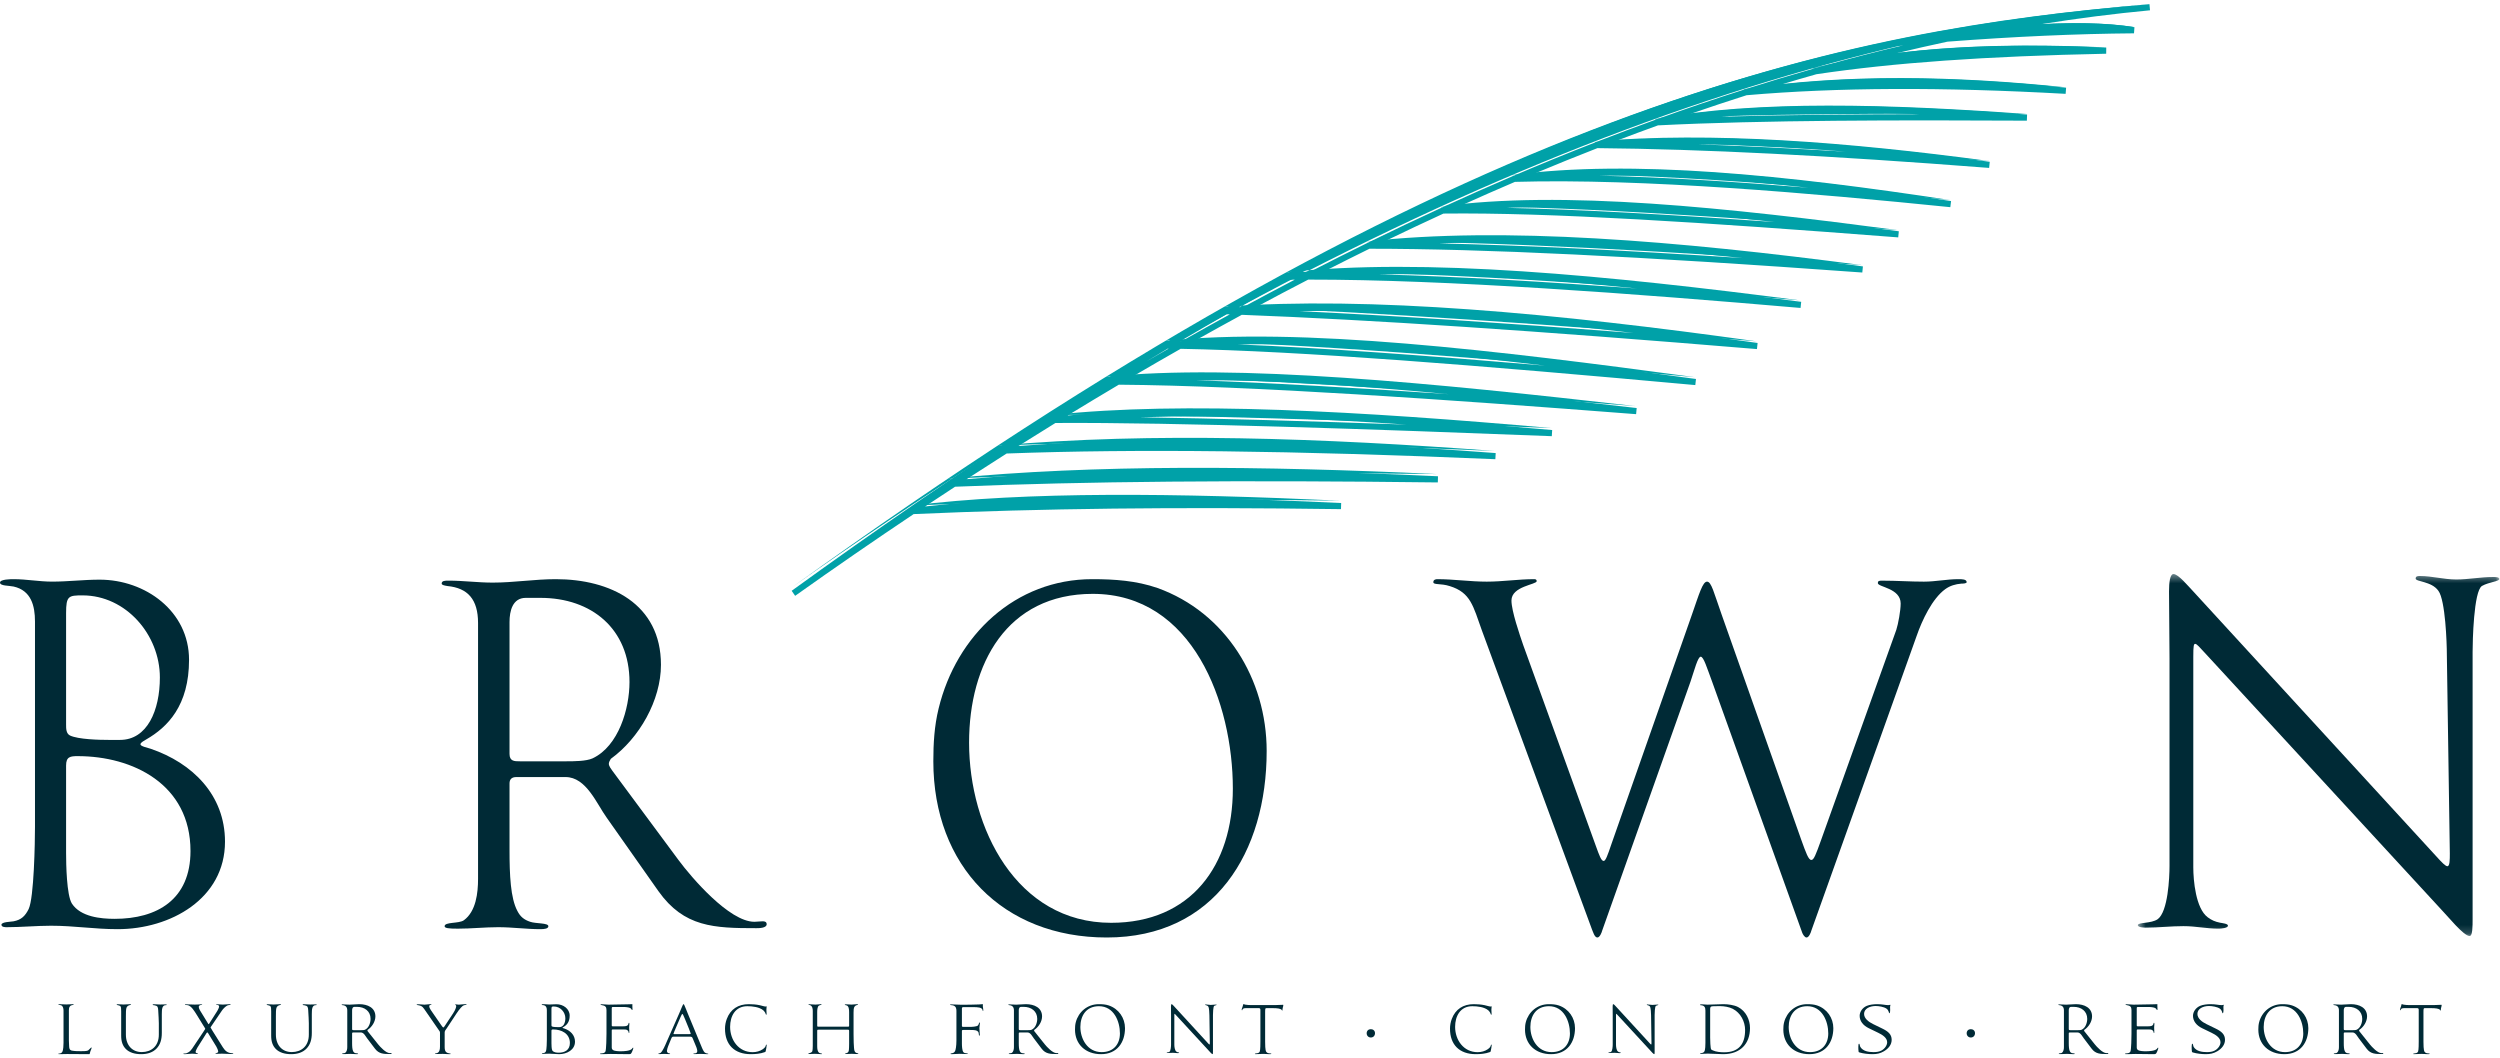 <?xml version="1.0" encoding="UTF-8"?>
<svg width="300px" height="127px" viewBox="0 0 300 127" version="1.1" xmlns="http://www.w3.org/2000/svg" xmlns:xlink="http://www.w3.org/1999/xlink">
    <!-- Generator: Sketch 53.2 (72643) - https://sketchapp.com -->
    <title>Group 76</title>
    <desc>Created with Sketch.</desc>
    <defs>
        <polygon id="path-1" points="0.539 0.384 43.922 0.384 43.922 43.827 0.539 43.827"></polygon>
    </defs>
    <g id="Symbols" stroke="none" stroke-width="1" fill="none" fill-rule="evenodd">
        <g id="Header" transform="translate(-650, -29)">
            <g id="Group-8">
                <g id="Group-76" transform="translate(650, 29)">
                    <path d="M256.109,3.248 C249.096,2.123 238.786,3.173 227.689,4.744 C237.693,3.842 247.199,3.319 256.109,3.248 M252.762,5.686 C240.55,5.158 228.63,5.463 217.553,8.188 C228.189,6.588 240.195,5.942 252.762,5.686 M247.915,10.478 C234.546,9.102 221.55,8.835 209.261,10.665 C221.328,9.608 234.359,9.723 247.915,10.478 M243.236,13.681 C226.651,12.486 210.941,11.997 198.636,14.255 C210.28,13.653 226.16,13.591 243.236,13.681 M238.728,19.325 C221.601,17.026 205.411,15.775 191.398,16.959 C205.55,17.082 221.679,18.015 238.728,19.325 M234.073,24.015 C214.405,21.013 195.89,19.09 181.469,20.997 C195.642,20.57 214.218,22.02 234.073,24.015 M227.803,27.623 C207.264,24.918 187.43,22.765 172.9,24.78 C186.457,24.612 206.608,25.995 227.803,27.623 M223.484,31.82 C201.163,28.879 180.357,27.147 164.027,28.978 C179.965,28.971 200.895,30.191 223.484,31.82 M216.068,36.05 C192.879,33.044 170.85,30.874 154.356,32.682 C170.562,32.465 192.625,34.045 216.068,36.05 M210.827,40.964 C186.599,37.564 164.345,35.52 146.93,36.8 C165.004,37.426 187.124,39.008 210.827,40.964 M203.421,45.265 C179.506,42.034 156.006,39.192 139.854,40.905 C155.321,41.083 178.738,43.032 203.421,45.265 M196.303,48.737 C171.994,45.962 148.25,43.595 132.728,45.209 C148.446,45.248 171.659,46.844 196.303,48.737 M186.156,51.366 C163.359,49.354 142.026,48.103 126.352,49.791 C140.412,49.69 162.676,50.463 186.156,51.366 M179.373,54.116 C158.629,52.568 138.406,51.824 119.732,53.469 C137.722,52.771 158.068,53.212 179.373,54.116 M172.448,56.889 C151.461,55.906 131.43,55.704 113.762,57.43 C131.271,56.69 151.275,56.63 172.448,56.889 M160.811,60.081 C141.317,59.173 123.235,58.935 109.328,60.676 C127.283,59.883 144.22,59.853 160.811,60.081 M95,70.5 C173.119,14.23 218.07,3.889 258,0.5 C211.442,4.866 157.652,26.255 95,70.5" id="Fill-1" fill="#00A1A8"></path>
                    <path d="M219.714,13.465 C215.193,13.465 210.755,13.621 206.546,14.005 C213.873,13.787 222.076,13.714 230.229,13.708 C226.722,13.558 223.194,13.465 219.714,13.465 L219.714,13.465 Z M203.737,17.317 C209.175,17.512 215.043,17.804 221.461,18.2 C215,17.637 209.131,17.344 203.737,17.317 L203.737,17.317 Z M192.012,21.084 C199.963,21.27 208.615,21.835 217.016,22.532 C208.52,21.558 199.953,20.928 192.012,21.084 L192.012,21.084 Z M180.828,24.942 C189.624,25.133 200.356,25.748 212.961,26.642 C201.58,25.359 190.456,24.515 180.828,24.942 L180.828,24.942 Z M172.707,29.208 C182.421,29.423 194.209,29.993 209.121,30.968 C194.336,29.379 182.549,28.811 172.707,29.208 L172.707,29.208 Z M227.727,5.448 C208.198,9.481 185.262,17.079 156.325,32.646 C156.648,32.616 156.975,32.589 157.302,32.562 C159.572,31.395 161.841,30.254 164.095,29.148 L164.093,29.112 C164.125,29.109 164.157,29.106 164.189,29.102 C167.119,27.665 170.045,26.275 172.947,24.943 L172.944,24.896 C172.993,24.89 173.043,24.883 173.092,24.876 C175.91,23.583 178.716,22.34 181.507,21.146 L181.503,21.095 C181.562,21.087 181.62,21.08 181.679,21.072 C184.95,19.674 188.202,18.346 191.435,17.085 L191.433,17.037 C191.486,17.032 191.54,17.028 191.593,17.023 C193.95,16.105 196.295,15.223 198.632,14.378 L198.626,14.324 C198.729,14.305 198.833,14.286 198.938,14.267 C202.397,13.019 205.838,11.849 209.253,10.761 L209.248,10.716 C209.339,10.702 209.43,10.689 209.522,10.675 C212.198,9.825 214.855,9.025 217.502,8.272 L217.494,8.233 C217.83,8.15 218.166,8.069 218.505,7.989 C221.814,7.064 225.095,6.216 228.357,5.444 C228.149,5.462 227.941,5.482 227.732,5.5 L227.727,5.448 Z M165.49,32.925 C175.022,33.177 185.722,33.825 196.456,34.623 C185.566,33.501 174.982,32.777 165.49,32.925 L165.49,32.925 Z M154.617,33.569 C152.669,34.63 150.698,35.724 148.694,36.858 C148.872,36.847 149.05,36.837 149.229,36.826 C151.281,35.714 153.334,34.624 155.373,33.561 C155.119,33.563 154.869,33.566 154.617,33.569 L154.617,33.569 Z M155.902,37.336 C166.994,37.865 180.116,38.722 196.031,39.958 C179.925,38.046 166.809,37.189 155.902,37.336 L155.902,37.336 Z M147.191,37.712 C145.367,38.755 143.518,39.829 141.647,40.933 C141.714,40.928 141.78,40.922 141.847,40.916 C143.763,39.832 145.672,38.768 147.576,37.726 C147.448,37.721 147.32,37.717 147.191,37.712 L147.191,37.712 Z M140.128,41.834 C139.278,42.341 138.429,42.85 137.569,43.369 C138.456,42.854 139.348,42.341 140.232,41.835 C140.198,41.835 140.164,41.835 140.128,41.834 L140.128,41.834 Z M148.551,41.33 C158.565,41.742 170.883,42.639 185.4,43.874 C171.851,42.249 159.179,41.135 148.551,41.33 L148.551,41.33 Z M143.498,45.631 C152.505,45.939 162.938,46.551 173.881,47.303 C162.92,46.272 152.456,45.573 143.498,45.631 L143.498,45.631 Z M136.775,50.073 C146.167,50.207 157.402,50.549 168.791,50.952 C157.731,50.199 146.622,49.751 136.775,50.073 L136.775,50.073 Z M95.417,71.5 L95,70.896 L95.002,70.894 C176.511,11.818 221.844,3.583 257.936,0.5 L258,1.236 C253.669,1.645 249.292,2.203 244.867,2.913 C249.054,2.695 252.941,2.749 256.134,3.265 L256.081,3.999 C249.184,4.054 241.674,4.39 233.688,5.001 C231.676,5.43 229.649,5.89 227.618,6.379 C234.795,5.485 242.911,5.282 252.751,5.709 L252.743,6.447 C238.298,6.744 227.234,7.525 217.968,8.907 C216.567,9.303 215.165,9.713 213.755,10.137 C223.78,9.058 235.014,9.187 247.933,10.525 L247.876,11.261 C233.009,10.43 220.483,10.484 209.59,11.427 C207.352,12.139 205.105,12.886 202.846,13.667 C215.199,12.073 230.064,12.787 243.25,13.743 L243.223,14.481 C228.327,14.402 211.435,14.407 198.956,15.044 C197.347,15.625 195.739,16.223 194.12,16.839 C206.037,16.095 220.33,16.924 238.77,19.415 L238.696,20.15 C219.284,18.649 204.338,17.894 191.689,17.776 C189.225,18.737 186.749,19.739 184.263,20.778 C199.327,19.315 217.826,21.624 234.129,24.128 L234.039,24.861 C217.749,23.214 197.111,21.381 181.792,21.825 C179.703,22.718 177.61,23.638 175.506,24.587 C190.21,23.067 209.39,25.304 227.86,27.753 L227.786,28.487 C204.257,26.669 185.959,25.481 173.214,25.629 C170.92,26.683 168.624,27.767 166.312,28.886 C180.161,27.613 197.976,28.579 223.549,31.969 L223.476,32.703 C196.316,30.733 178.059,29.851 164.336,29.849 C162.624,30.69 160.902,31.551 159.18,32.428 C175.555,31.392 196.14,33.61 216.143,36.218 L216.067,36.954 C196.145,35.239 173.701,33.54 156.987,33.552 C154.975,34.591 152.964,35.652 150.939,36.739 C165.771,36.075 184.994,37.496 210.912,41.156 L210.833,41.89 C184.221,39.681 164.491,38.368 149.015,37.779 C147.206,38.763 145.386,39.769 143.567,40.791 C159.497,39.776 181.016,42.418 203.517,45.477 L203.436,46.21 C176.935,43.799 156.187,42.131 141.677,41.858 C139.779,42.936 137.881,44.032 135.971,45.152 C151.733,44.086 174.402,46.437 196.401,48.964 L196.333,49.7 C173.491,47.935 150.223,46.292 134.256,46.163 C132.218,47.371 130.169,48.604 128.118,49.858 C144.62,48.322 166.702,49.868 186.26,51.605 L186.216,52.342 C165.061,51.524 141.281,50.667 126.651,50.758 C125.177,51.667 123.696,52.59 122.215,53.523 C137.817,52.308 155.625,52.575 179.484,54.368 L179.442,55.105 C155.089,54.065 136.416,53.846 120.793,54.422 C119.195,55.436 117.601,56.46 115.995,57.502 C131.095,56.16 149.154,56.05 172.559,57.153 L172.538,57.892 C148.619,57.598 130.185,57.762 114.606,58.407 C113.41,59.189 112.212,59.978 111.013,60.776 C122.871,59.429 138.387,59.304 160.94,60.36 L160.918,61.098 C140.952,60.821 125.131,61.005 109.639,61.691 C104.929,64.84 100.185,68.111 95.417,71.5 L95.417,71.5 Z" id="Fill-3" fill="#00A1A8"></path>
                    <path d="M9.33,90.736 C8.455,90.736 7.931,90.795 7.931,91.857 L7.931,102.357 C7.931,103.655 7.989,107.43 8.63,108.433 C9.68,110.025 12.071,110.261 13.762,110.261 C18.835,110.261 22.859,107.961 22.859,102.121 C22.859,94.098 15.92,90.736 9.33,90.736 M9.913,71.446 C8.222,71.446 7.931,71.505 7.931,73.57 L7.931,86.96 C7.931,87.433 7.931,88.022 8.397,88.259 C9.389,88.73 11.896,88.789 13.063,88.789 L14.403,88.789 C17.669,88.789 19.185,85.25 19.185,81.298 C19.185,76.165 15.103,71.446 9.913,71.446 M14.112,111.5 C11.313,111.5 8.922,111.087 6.122,111.087 C4.431,111.087 2.507,111.264 0.816,111.264 C0.641,111.264 0.174,111.264 0.174,110.969 C0.174,110.616 1.341,110.616 1.633,110.556 C2.565,110.379 3.032,109.907 3.44,109.082 C4.082,107.725 4.198,101.06 4.198,99.23 L4.198,74.573 C4.198,72.685 3.732,70.857 1.633,70.385 C1.107,70.266 0,70.325 0,69.913 C0,69.5 1.341,69.5 1.633,69.5 C3.149,69.5 4.723,69.795 6.24,69.795 C8.164,69.795 10.03,69.559 11.954,69.559 C17.436,69.559 22.685,73.335 22.685,79.174 C22.685,84.66 20.118,87.256 17.552,88.73 C17.378,88.848 16.853,89.084 16.853,89.321 C16.853,89.557 17.727,89.734 18.078,89.851 C23.093,91.562 27,95.396 27,101.001 C27,107.843 20.469,111.5 14.112,111.5" id="Fill-5" fill="#002A36"></path>
                    <path d="M64.859,71.744 L63.089,71.744 C61.496,71.744 61.143,73.34 61.143,74.64 L61.143,90.471 C61.143,91.356 61.732,91.356 62.382,91.356 L67.986,91.356 C68.813,91.356 70.347,91.356 71.113,91.001 C74.24,89.525 75.539,85.036 75.539,81.846 C75.539,75.466 70.995,71.744 64.859,71.744 M90.762,111.381 C85.687,111.381 82.088,111.263 79.02,106.951 L72.824,98.149 C71.586,96.436 70.347,93.247 67.868,93.247 L61.968,93.247 C61.437,93.247 61.143,93.483 61.143,94.015 L61.143,101.989 C61.143,105.002 61.261,107.778 62.086,109.314 C62.441,110.022 62.913,110.377 63.62,110.614 C64.27,110.85 65.804,110.732 65.804,111.145 C65.804,111.44 65.331,111.5 64.859,111.5 C63.148,111.5 61.496,111.263 59.786,111.263 C58.193,111.263 56.541,111.44 54.948,111.44 C53.826,111.44 53.354,111.381 53.354,111.145 C53.354,110.614 55.066,110.85 55.655,110.437 C57.13,109.373 57.366,107.128 57.366,105.475 L57.366,74.758 C57.366,71.921 56.127,70.563 53.708,70.327 C53.354,70.268 53,70.209 53,70.031 C53,69.677 53.413,69.677 53.826,69.677 C55.655,69.677 57.307,69.913 59.136,69.913 C61.673,69.913 64.152,69.5 66.688,69.5 C73.238,69.5 79.315,72.454 79.315,79.778 C79.315,84.032 76.719,88.58 73.297,91.061 C73.179,91.238 73.061,91.475 73.061,91.652 C73.061,91.947 73.356,92.302 73.474,92.479 L81.439,103.23 C82.973,105.298 87.516,110.614 90.525,110.614 C90.88,110.614 91.174,110.555 91.528,110.555 C91.764,110.555 92,110.614 92,110.909 C92,111.381 91.056,111.381 90.762,111.381" id="Fill-7" fill="#002A36"></path>
                    <path d="M131.13,71.263 C120.812,71.263 116.29,79.663 116.29,89.12 C116.29,99.342 121.971,110.737 133.334,110.737 C142.899,110.737 147.942,103.865 147.942,94.642 C147.942,84.362 143.13,71.263 131.13,71.263 M132.812,112.5 C120.348,112.5 112,103.923 112,91.352 C112,89.238 112.116,87.123 112.637,85.008 C114.783,76.197 121.855,69.5 131.073,69.5 C133.739,69.5 136.348,69.677 138.898,70.558 C147.073,73.495 152,81.484 152,90.119 C152,102.22 145.797,112.5 132.812,112.5" id="Fill-9" fill="#002A36"></path>
                    <path d="M235.359,70.036 C234.66,70.096 234.02,70.275 233.437,70.693 C231.865,71.826 230.642,74.451 230.001,76.298 L217.365,111.665 C217.307,111.903 217.074,112.5 216.782,112.5 C216.549,112.5 216.316,112.082 216.258,111.903 L205.427,81.726 C204.844,80.175 204.437,78.804 204.087,78.804 C203.737,78.804 203.33,80.414 202.864,81.786 L192.265,111.665 C192.207,111.903 191.974,112.5 191.683,112.5 C191.333,112.5 191.158,111.784 191.042,111.546 L177.823,75.643 C176.775,72.72 176.483,71.11 173.98,70.335 C172.873,69.977 172,70.215 172,69.858 C172,69.56 172.29,69.5 172.466,69.5 C174.445,69.5 176.425,69.798 178.406,69.798 C180.327,69.798 182.191,69.5 184.113,69.5 C184.287,69.5 184.404,69.56 184.404,69.738 C184.404,70.156 181.375,70.335 181.375,72.064 C181.375,73.317 182.366,76.179 182.773,77.372 L191.508,101.527 C191.916,102.659 192.149,103.315 192.44,103.315 C192.673,103.315 192.906,102.659 193.372,101.287 L203.038,73.735 C203.912,71.229 204.32,69.798 204.844,69.798 C205.369,69.798 205.66,71.11 206.592,73.735 L216.142,100.751 C216.724,102.36 217.016,103.196 217.365,103.196 C217.656,103.196 217.889,102.6 218.529,100.811 L227.556,75.583 C227.789,74.868 228.08,73.257 228.08,72.422 C228.08,70.573 225.343,70.454 225.343,69.977 C225.343,69.679 225.517,69.679 225.925,69.679 C227.556,69.679 229.244,69.798 230.875,69.798 C232.273,69.798 233.611,69.5 235.01,69.5 C235.417,69.5 236,69.5 236,69.858 C236,70.036 235.475,70.036 235.359,70.036" id="Fill-11" fill="#002A36"></path>
                    <g id="Group-15" transform="translate(256, 68.5)">
                        <mask id="mask-2" fill="white">
                            <use xlink:href="#path-1"></use>
                        </mask>
                        <g id="Clip-14"></g>
                        <path d="M41.842,1.811 C40.831,2.405 40.713,8.586 40.713,9.715 L40.713,41.807 C40.713,42.638 40.713,43.827 40.356,43.827 C39.643,43.827 37.682,41.39 37.147,40.856 L8.681,9.953 C7.968,9.18 7.611,8.764 7.432,8.764 C7.254,8.764 7.195,8.942 7.195,10.309 L7.195,35.567 C7.195,37.171 7.492,40.499 8.918,41.568 C9.394,41.926 9.809,42.104 10.404,42.223 C10.701,42.282 11.355,42.341 11.355,42.579 C11.355,42.877 10.523,42.936 10.226,42.936 C8.681,42.936 7.551,42.638 6.006,42.638 C4.52,42.638 2.975,42.817 1.49,42.817 C1.431,42.817 0.539,42.817 0.539,42.52 C0.539,42.163 2.143,42.341 2.916,41.807 C4.164,40.915 4.342,36.815 4.342,35.389 L4.342,10.547 C4.342,10.427 4.283,3.058 4.283,2.465 C4.283,1.395 4.402,0.384 4.818,0.384 C5.412,0.384 6.659,1.93 7.076,2.345 L36.79,34.734 C36.909,34.853 37.444,35.448 37.682,35.448 C37.979,35.448 37.979,34.675 37.979,33.902 L37.622,10.072 C37.622,8.645 37.444,3.534 36.612,2.405 C35.78,1.216 33.879,1.336 33.879,0.919 C33.879,0.622 34.176,0.622 34.413,0.622 C35.84,0.622 37.266,1.038 38.752,1.038 C40.237,1.038 41.664,0.741 43.149,0.741 C43.446,0.741 43.922,0.741 43.922,0.978 C43.922,1.276 42.674,1.336 41.842,1.811" id="Fill-13" fill="#002A36" mask="url(#mask-2)"></path>
                    </g>
                    <path d="M10.769,126.44 C10.759,126.491 10.759,126.5 10.688,126.5 C9.804,126.5 8.93,126.483 8.045,126.483 C7.743,126.483 7.442,126.5 7.14,126.5 C7.08,126.5 7,126.5 7,126.465 C7,126.415 7.12,126.431 7.151,126.423 C7.301,126.397 7.401,126.347 7.472,126.228 C7.603,126.007 7.623,125.403 7.623,125.14 L7.623,121.29 C7.623,121.111 7.592,120.866 7.462,120.721 C7.381,120.628 7.241,120.611 7.111,120.585 C7.08,120.577 7,120.568 7,120.534 C7,120.5 7.05,120.5 7.12,120.5 C7.401,120.5 7.673,120.534 7.955,120.534 C8.236,120.534 8.508,120.5 8.789,120.5 C8.829,120.5 8.849,120.509 8.849,120.543 C8.849,120.568 8.748,120.594 8.709,120.602 C8.578,120.628 8.488,120.653 8.397,120.755 C8.286,120.883 8.266,121.053 8.266,121.205 L8.266,124.877 C8.266,125.106 8.276,125.327 8.296,125.556 C8.307,125.769 8.327,126.015 8.628,126.074 C8.99,126.143 9.372,126.143 9.744,126.143 C9.965,126.143 10.437,126.143 10.578,126.049 C10.698,125.964 10.909,125.701 10.96,125.701 C10.98,125.701 11,125.709 11,125.735 C11,125.82 10.829,126.117 10.769,126.44" id="Fill-16" fill="#002A36"></path>
                    <path d="M19.9,120.617 C19.451,120.617 19.418,121.099 19.418,121.698 L19.418,123.945 C19.418,124.802 19.21,125.377 18.793,125.817 C18.369,126.268 17.737,126.5 16.937,126.5 C16.164,126.5 15.522,126.3 15.107,125.885 C14.732,125.51 14.541,125.01 14.541,124.287 L14.541,121.357 C14.541,121.024 14.524,120.833 14.457,120.757 C14.333,120.617 14,120.625 14,120.567 C14,120.508 14.058,120.508 14.108,120.508 C14.349,120.508 14.599,120.542 14.84,120.542 C15.115,120.542 15.398,120.5 15.665,120.5 C15.697,120.5 15.731,120.508 15.731,120.533 C15.731,120.583 15.506,120.625 15.456,120.65 C15.132,120.807 15.107,120.975 15.107,122.006 L15.107,124.153 C15.107,125.468 15.905,126.25 17.012,126.25 C18.145,126.25 19.06,125.551 19.06,124.153 L19.06,122.788 C19.06,122.614 19.018,121.665 18.985,121.232 C18.96,120.858 18.935,120.708 18.569,120.641 C18.427,120.617 18.319,120.617 18.319,120.574 C18.319,120.516 18.411,120.508 18.46,120.508 C18.718,120.508 18.968,120.542 19.226,120.542 C19.451,120.542 19.684,120.525 19.908,120.525 C19.958,120.525 20,120.533 20,120.574 C20,120.617 19.933,120.617 19.9,120.617" id="Fill-18" fill="#002A36"></path>
                    <path d="M27.736,126.483 C27.375,126.483 27.005,126.441 26.644,126.441 C26.41,126.441 26.166,126.459 25.931,126.459 C25.912,126.459 25.844,126.459 25.844,126.424 C25.844,126.382 26.185,126.357 26.185,126.205 C26.185,126.037 26.049,125.743 25.961,125.591 L24.966,123.967 C24.946,123.942 24.917,123.892 24.878,123.892 C24.829,123.892 24.8,123.951 24.78,123.976 L23.678,125.726 C23.62,125.819 23.473,126.121 23.473,126.223 C23.473,126.332 23.532,126.365 23.659,126.4 C23.688,126.408 23.766,126.416 23.766,126.441 C23.766,126.475 23.717,126.475 23.668,126.475 C23.463,126.475 23.258,126.441 23.053,126.441 C22.752,126.441 22.498,126.5 22.195,126.5 C22.166,126.5 22,126.5 22,126.459 C22,126.424 22.107,126.416 22.215,126.416 C22.371,126.416 22.449,126.357 22.585,126.29 C22.771,126.198 22.956,125.987 23.063,125.826 C23.18,125.65 23.96,124.506 24.37,123.874 C24.517,123.648 24.634,123.479 24.634,123.462 C24.634,123.428 24.507,123.235 24.351,122.983 L23.62,121.796 C23.288,121.266 22.985,120.769 22.585,120.635 C22.487,120.601 22.371,120.601 22.244,120.601 C22.225,120.601 22.195,120.601 22.195,120.576 C22.195,120.525 22.273,120.517 22.312,120.517 C22.673,120.517 23.024,120.551 23.385,120.551 C23.561,120.551 23.727,120.551 23.903,120.534 C24,120.525 24.097,120.508 24.195,120.508 C24.225,120.508 24.263,120.517 24.263,120.551 C24.263,120.559 24.253,120.567 24.244,120.567 C24.165,120.593 24.097,120.584 24.02,120.618 C23.932,120.651 23.854,120.71 23.854,120.803 C23.854,120.946 23.912,121.106 23.991,121.233 L24.966,122.823 C24.976,122.84 25.005,122.907 25.034,122.907 C25.063,122.907 25.093,122.848 25.102,122.84 L26.078,121.308 C26.136,121.215 26.293,120.904 26.293,120.795 C26.293,120.694 26.234,120.626 26.127,120.593 C26.088,120.584 25.922,120.576 25.922,120.542 C25.922,120.508 26.009,120.508 26.029,120.508 C26.263,120.508 26.507,120.551 26.742,120.551 C27.014,120.551 27.297,120.5 27.57,120.5 C27.6,120.5 27.678,120.5 27.678,120.542 C27.678,120.609 27.385,120.593 27.259,120.668 C27.025,120.803 26.771,121.063 26.634,121.266 L25.278,123.26 C25.268,123.269 25.268,123.286 25.268,123.302 C25.268,123.319 25.365,123.487 25.521,123.731 L26.742,125.676 C27.014,126.105 27.326,126.391 27.932,126.391 C27.971,126.391 28,126.4 28,126.424 C28,126.483 27.785,126.483 27.736,126.483" id="Fill-20" fill="#002A36"></path>
                    <path d="M37.9,120.617 C37.451,120.617 37.418,121.099 37.418,121.698 L37.418,123.945 C37.418,124.802 37.21,125.377 36.793,125.817 C36.369,126.268 35.737,126.5 34.937,126.5 C34.164,126.5 33.522,126.3 33.107,125.885 C32.732,125.51 32.541,125.01 32.541,124.287 L32.541,121.357 C32.541,121.024 32.524,120.833 32.457,120.757 C32.333,120.617 32,120.625 32,120.567 C32,120.508 32.058,120.508 32.108,120.508 C32.349,120.508 32.599,120.542 32.84,120.542 C33.115,120.542 33.398,120.5 33.665,120.5 C33.697,120.5 33.731,120.508 33.731,120.533 C33.731,120.583 33.506,120.625 33.456,120.65 C33.132,120.807 33.107,120.975 33.107,122.006 L33.107,124.153 C33.107,125.468 33.905,126.25 35.012,126.25 C36.145,126.25 37.06,125.551 37.06,124.153 L37.06,122.788 C37.06,122.614 37.018,121.665 36.985,121.232 C36.96,120.858 36.935,120.708 36.569,120.641 C36.427,120.617 36.319,120.617 36.319,120.574 C36.319,120.516 36.411,120.508 36.46,120.508 C36.718,120.508 36.968,120.542 37.226,120.542 C37.451,120.542 37.684,120.525 37.908,120.525 C37.958,120.525 38,120.533 38,120.574 C38,120.617 37.933,120.617 37.9,120.617" id="Fill-22" fill="#002A36"></path>
                    <path d="M42.825,120.821 L42.552,120.821 C42.307,120.821 42.253,121.048 42.253,121.235 L42.253,123.496 C42.253,123.622 42.343,123.622 42.443,123.622 L43.306,123.622 C43.432,123.622 43.669,123.622 43.787,123.572 C44.268,123.36 44.468,122.719 44.468,122.264 C44.468,121.353 43.768,120.821 42.825,120.821 M46.809,126.484 C46.028,126.484 45.475,126.466 45.003,125.85 L44.05,124.593 C43.859,124.348 43.669,123.892 43.288,123.892 L42.38,123.892 C42.298,123.892 42.253,123.926 42.253,124.002 L42.253,125.142 C42.253,125.572 42.271,125.968 42.398,126.188 C42.452,126.289 42.525,126.34 42.634,126.374 C42.734,126.407 42.97,126.39 42.97,126.449 C42.97,126.492 42.897,126.5 42.825,126.5 C42.561,126.5 42.307,126.466 42.044,126.466 C41.799,126.466 41.545,126.492 41.3,126.492 C41.127,126.492 41.054,126.484 41.054,126.449 C41.054,126.374 41.318,126.407 41.409,126.348 C41.636,126.197 41.672,125.876 41.672,125.639 L41.672,121.251 C41.672,120.846 41.481,120.652 41.109,120.618 C41.054,120.61 41,120.601 41,120.576 C41,120.525 41.064,120.525 41.127,120.525 C41.409,120.525 41.663,120.559 41.944,120.559 C42.334,120.559 42.716,120.5 43.106,120.5 C44.114,120.5 45.048,120.922 45.048,121.969 C45.048,122.576 44.649,123.226 44.123,123.581 C44.104,123.606 44.086,123.64 44.086,123.665 C44.086,123.707 44.132,123.758 44.15,123.783 L45.375,125.319 C45.611,125.614 46.31,126.374 46.773,126.374 C46.827,126.374 46.873,126.366 46.927,126.366 C46.964,126.366 47,126.374 47,126.416 C47,126.484 46.855,126.484 46.809,126.484" id="Fill-24" fill="#002A36"></path>
                    <path d="M55.921,120.593 C55.816,120.593 55.737,120.61 55.64,120.644 C55.474,120.703 55.149,121.057 54.772,121.631 L53.605,123.403 C53.491,123.555 53.36,123.707 53.36,123.892 L53.36,125.639 C53.36,125.943 53.412,126.145 53.544,126.255 C53.79,126.449 54.079,126.39 54.079,126.458 C54.079,126.5 54.009,126.5 53.904,126.5 C53.64,126.5 53.386,126.466 53.123,126.466 C52.886,126.466 52.623,126.483 52.386,126.483 C52.272,126.483 52.202,126.483 52.202,126.449 C52.202,126.399 52.342,126.399 52.412,126.382 C52.736,126.289 52.798,125.96 52.798,125.605 L52.798,123.926 C52.798,123.783 52.728,123.707 52.64,123.589 L50.895,121.066 C50.772,120.897 50.684,120.787 50.491,120.703 C50.377,120.652 50.237,120.636 50.114,120.61 C50.097,120.61 50,120.602 50,120.568 C50,120.518 50.087,120.508 50.219,120.508 C50.456,120.508 50.693,120.559 50.938,120.559 C51.167,120.559 51.386,120.5 51.606,120.5 C51.71,120.5 51.789,120.5 51.789,120.534 C51.789,120.584 51.508,120.577 51.508,120.728 C51.508,120.871 51.57,121.015 51.693,121.2 L52.921,122.981 C53.071,123.192 53.14,123.293 53.202,123.293 C53.254,123.293 53.307,123.217 53.395,123.082 L54.377,121.598 C54.649,121.184 54.746,120.855 54.746,120.736 C54.746,120.602 54.614,120.593 54.614,120.559 C54.614,120.525 54.667,120.525 54.684,120.525 C54.807,120.525 54.939,120.559 55.062,120.559 C55.29,120.559 55.518,120.5 55.754,120.5 C55.789,120.5 56,120.5 56,120.568 C56,120.584 55.982,120.593 55.921,120.593" id="Fill-26" fill="#002A36"></path>
                    <path d="M66.382,123.533 C66.253,123.533 66.175,123.542 66.175,123.694 L66.175,125.193 C66.175,125.379 66.184,125.919 66.279,126.062 C66.434,126.289 66.788,126.323 67.039,126.323 C67.791,126.323 68.386,125.994 68.386,125.159 C68.386,124.014 67.358,123.533 66.382,123.533 M66.469,120.778 C66.218,120.778 66.175,120.786 66.175,121.081 L66.175,122.994 C66.175,123.061 66.175,123.146 66.244,123.179 C66.391,123.247 66.763,123.255 66.936,123.255 L67.134,123.255 C67.618,123.255 67.842,122.75 67.842,122.185 C67.842,121.452 67.237,120.778 66.469,120.778 M67.09,126.5 C66.676,126.5 66.322,126.441 65.907,126.441 C65.657,126.441 65.372,126.466 65.121,126.466 C65.095,126.466 65.026,126.466 65.026,126.423 C65.026,126.374 65.199,126.374 65.242,126.364 C65.38,126.34 65.449,126.272 65.51,126.154 C65.604,125.96 65.622,125.008 65.622,124.747 L65.622,121.224 C65.622,120.955 65.553,120.693 65.242,120.626 C65.164,120.609 65,120.618 65,120.559 C65,120.5 65.199,120.5 65.242,120.5 C65.467,120.5 65.699,120.541 65.924,120.541 C66.209,120.541 66.486,120.508 66.771,120.508 C67.583,120.508 68.361,121.047 68.361,121.881 C68.361,122.666 67.981,123.036 67.6,123.247 C67.574,123.264 67.497,123.297 67.497,123.331 C67.497,123.365 67.626,123.39 67.678,123.407 C68.422,123.651 69,124.199 69,125 C69,125.978 68.033,126.5 67.09,126.5" id="Fill-28" fill="#002A36"></path>
                    <path d="M75.862,121.193 C75.823,121.193 75.803,121.159 75.783,121.133 C75.685,120.973 75.625,120.947 75.38,120.888 C75.192,120.847 75.005,120.838 74.818,120.838 L73.626,120.838 C73.458,120.838 73.409,120.838 73.409,120.999 L73.409,122.993 C73.409,123.119 73.409,123.162 73.577,123.162 L74.7,123.162 C74.847,123.162 75.163,123.153 75.271,123.069 C75.33,123.027 75.38,122.968 75.399,122.908 C75.409,122.875 75.429,122.731 75.478,122.731 C75.527,122.731 75.527,122.866 75.527,122.892 C75.527,123.018 75.498,123.145 75.498,123.271 C75.498,123.474 75.518,123.669 75.518,123.872 C75.518,123.889 75.518,123.956 75.478,123.956 C75.429,123.956 75.429,123.829 75.418,123.796 C75.399,123.745 75.36,123.694 75.32,123.652 C75.211,123.533 74.985,123.533 74.828,123.533 L73.557,123.533 C73.419,123.533 73.409,123.576 73.409,123.686 L73.409,125.664 C73.409,125.799 73.429,125.9 73.547,125.993 C73.743,126.145 74.256,126.153 74.512,126.153 C74.867,126.153 75.616,126.119 75.842,125.849 C75.882,125.807 75.911,125.723 75.961,125.723 C75.98,125.723 76,125.74 76,125.757 C76,125.857 75.803,126.365 75.714,126.441 C75.656,126.492 75.547,126.5 75.468,126.5 C74.798,126.5 73.941,126.475 73.271,126.475 C72.906,126.475 72.551,126.5 72.187,126.5 C72.108,126.5 72,126.5 72,126.458 C72,126.424 72.079,126.415 72.167,126.407 C72.345,126.39 72.561,126.374 72.65,126.187 C72.758,125.934 72.778,124.43 72.778,124.066 L72.778,121.201 C72.778,120.829 72.641,120.678 72.197,120.61 C72.138,120.601 72.059,120.585 72.059,120.559 C72.059,120.525 72.089,120.508 72.187,120.508 C72.473,120.508 72.748,120.559 73.034,120.559 C73.803,120.559 74.581,120.517 75.349,120.517 C75.518,120.517 75.685,120.5 75.852,120.5 C75.882,120.5 75.892,120.517 75.892,120.559 C75.892,120.61 75.882,120.66 75.882,120.703 C75.882,120.847 75.901,120.999 75.901,121.143 C75.901,121.167 75.901,121.193 75.862,121.193" id="Fill-30" fill="#002A36"></path>
                    <path d="M82.421,122.83 L82.143,122.157 C81.991,121.783 81.928,121.677 81.884,121.677 C81.839,121.677 81.785,121.767 81.687,121.994 L81.338,122.798 C81.293,122.911 80.818,123.983 80.818,124.048 C80.818,124.097 80.863,124.097 80.935,124.097 L82.663,124.097 C82.762,124.097 82.887,124.097 82.887,124.024 C82.887,123.959 82.466,122.936 82.421,122.83 M84.937,126.5 C84.651,126.5 84.365,126.468 84.078,126.468 C83.836,126.468 83.603,126.492 83.361,126.492 C83.343,126.492 83.2,126.492 83.2,126.468 C83.2,126.394 83.424,126.411 83.478,126.394 C83.621,126.354 83.675,126.24 83.675,126.111 C83.675,125.988 83.612,125.794 83.567,125.671 L83.146,124.657 C83.057,124.438 83.039,124.397 82.726,124.397 L80.944,124.397 C80.675,124.397 80.648,124.397 80.549,124.632 L80.173,125.558 C80.129,125.664 80.03,125.98 80.03,126.086 C80.03,126.208 80.074,126.314 80.2,126.378 C80.236,126.394 80.415,126.411 80.415,126.451 C80.415,126.492 80.352,126.492 80.325,126.492 C80.147,126.492 79.878,126.468 79.699,126.468 C79.484,126.468 79.34,126.492 79.125,126.492 C79.099,126.492 79,126.492 79,126.443 C79,126.403 79.188,126.411 79.278,126.338 C79.538,126.111 79.815,125.453 80.003,125.015 L81.517,121.58 C81.768,121.011 81.946,120.5 82.018,120.5 C82.081,120.5 82.116,120.614 82.134,120.646 C82.287,120.971 82.394,121.295 82.538,121.629 L84.239,125.737 C84.302,125.883 84.373,126.037 84.462,126.175 C84.534,126.289 84.615,126.354 84.749,126.394 C84.785,126.403 85,126.435 85,126.459 C85,126.492 84.964,126.5 84.937,126.5" id="Fill-32" fill="#002A36"></path>
                    <path d="M91.892,126.099 C91.876,126.205 91.876,126.214 91.776,126.255 C91.245,126.451 90.648,126.5 90.085,126.5 C88.144,126.5 87,125.377 87,123.443 C87,123.049 87.075,122.639 87.216,122.27 C87.655,121.098 88.592,120.5 89.853,120.5 C90.292,120.5 90.723,120.532 91.154,120.622 C91.32,120.655 91.743,120.786 91.876,120.786 C91.925,120.786 91.934,120.745 91.967,120.745 C91.992,120.745 91.992,120.827 91.992,120.836 C91.992,120.95 91.967,121.057 91.967,121.172 C91.967,121.328 91.992,121.492 91.992,121.647 C91.992,121.655 91.992,121.77 91.959,121.77 C91.892,121.77 91.892,121.672 91.826,121.532 C91.784,121.443 91.676,121.32 91.61,121.253 C91.13,120.836 90.292,120.745 89.678,120.745 C88.235,120.745 87.614,121.927 87.614,123.221 C87.614,124.795 88.625,126.262 90.325,126.262 C90.748,126.262 91.204,126.14 91.552,125.894 C91.676,125.803 91.809,125.689 91.867,125.549 C91.876,125.525 91.917,125.344 91.967,125.344 C92,125.344 92,125.427 92,125.443 C92,125.623 91.925,125.902 91.892,126.099" id="Fill-34" fill="#002A36"></path>
                    <path d="M102.759,126.484 C102.576,126.484 102.401,126.458 102.219,126.458 C101.97,126.458 101.72,126.484 101.471,126.484 C101.421,126.484 101.413,126.475 101.413,126.45 C101.413,126.399 101.571,126.408 101.704,126.323 C101.77,126.281 101.82,126.205 101.845,126.121 C101.887,125.969 101.895,125.445 101.895,125.268 L101.895,123.724 C101.895,123.589 101.87,123.564 101.737,123.564 L98.213,123.564 C98.081,123.564 98.064,123.589 98.064,123.724 L98.064,125.53 C98.064,125.893 98.114,126.171 98.264,126.306 C98.38,126.408 98.479,126.382 98.604,126.425 C98.621,126.433 98.637,126.441 98.637,126.458 C98.637,126.5 98.596,126.5 98.562,126.5 C98.305,126.5 98.255,126.458 97.782,126.458 C97.582,126.458 97.382,126.484 97.075,126.484 C97.042,126.484 97,126.484 97,126.441 C97,126.391 97.175,126.374 97.208,126.357 C97.308,126.315 97.441,126.256 97.474,126.155 C97.524,126.011 97.532,125.64 97.532,125.479 L97.532,121.31 C97.532,121.007 97.474,120.728 97.208,120.618 C97.167,120.602 97.009,120.594 97.009,120.534 C97.009,120.509 97.067,120.509 97.084,120.509 C97.341,120.509 97.599,120.551 97.856,120.551 C97.981,120.551 98.106,120.543 98.23,120.525 C98.313,120.518 98.388,120.5 98.472,120.5 C98.513,120.5 98.587,120.5 98.587,120.559 C98.587,120.576 98.546,120.584 98.537,120.584 C98.429,120.602 98.339,120.627 98.247,120.694 C98.114,120.787 98.064,121.108 98.064,121.437 L98.064,123.032 C98.064,123.167 98.064,123.201 98.206,123.201 L101.745,123.201 C101.887,123.201 101.895,123.176 101.895,123.032 L101.895,121.446 C101.895,121.15 101.862,120.686 101.546,120.635 C101.454,120.618 101.371,120.602 101.371,120.559 C101.371,120.518 101.537,120.518 101.571,120.518 C101.762,120.518 102.011,120.551 102.202,120.551 C102.443,120.551 102.618,120.5 102.859,120.5 C102.884,120.5 102.967,120.5 102.967,120.543 C102.967,120.576 102.825,120.61 102.8,120.618 C102.709,120.644 102.626,120.694 102.568,120.762 C102.427,120.931 102.427,121.251 102.427,121.496 L102.427,124.07 C102.427,124.467 102.435,125.808 102.543,126.112 C102.626,126.34 102.776,126.366 102.95,126.391 C102.967,126.391 103,126.399 103,126.433 C103,126.467 102.933,126.484 102.759,126.484" id="Fill-36" fill="#002A36"></path>
                    <path d="M117.949,121.3 C117.907,121.3 117.907,121.232 117.907,121.207 C117.846,120.887 117.362,120.854 116.756,120.854 L115.656,120.854 C115.471,120.854 115.429,120.887 115.429,121.039 L115.429,123.117 C115.429,123.227 115.532,123.227 115.635,123.227 L116.385,123.227 C116.612,123.227 117.178,123.201 117.341,123.067 C117.455,122.975 117.475,122.689 117.558,122.689 C117.578,122.689 117.589,122.755 117.589,122.773 C117.589,122.966 117.527,123.159 117.527,123.353 C117.527,123.622 117.578,123.891 117.578,124.161 C117.578,124.186 117.568,124.279 117.527,124.279 C117.403,124.279 117.527,123.925 117.341,123.773 C117.188,123.648 117.074,123.596 116.447,123.596 L115.593,123.596 C115.481,123.596 115.429,123.606 115.429,123.714 L115.429,125.238 C115.429,125.473 115.449,126.071 115.604,126.256 C115.697,126.366 115.841,126.391 115.984,126.4 C116.025,126.4 116.138,126.4 116.138,126.441 C116.138,126.484 116.025,126.484 115.994,126.484 C115.717,126.484 115.429,126.459 115.152,126.459 C114.833,126.459 114.514,126.5 114.184,126.5 C114.144,126.5 114.062,126.492 114.062,126.459 C114.062,126.433 114.112,126.407 114.175,126.4 C114.349,126.374 114.483,126.341 114.596,126.155 C114.678,126.029 114.771,125.532 114.771,124.851 L114.771,121.291 C114.771,121.014 114.709,120.736 114.349,120.643 C114.298,120.626 114,120.618 114,120.567 C114,120.534 114.103,120.525 114.133,120.525 C114.514,120.525 114.905,120.567 115.285,120.567 C116.015,120.567 116.735,120.567 117.466,120.534 C117.619,120.525 117.774,120.5 117.928,120.5 C117.949,120.5 117.949,120.551 117.949,120.559 C117.949,120.618 117.938,120.668 117.938,120.727 C117.938,120.896 118,121.055 118,121.224 C118,121.249 118,121.3 117.949,121.3" id="Fill-38" fill="#002A36"></path>
                    <path d="M122.825,120.821 L122.552,120.821 C122.307,120.821 122.253,121.048 122.253,121.235 L122.253,123.496 C122.253,123.622 122.343,123.622 122.443,123.622 L123.306,123.622 C123.433,123.622 123.669,123.622 123.787,123.572 C124.268,123.36 124.468,122.719 124.468,122.264 C124.468,121.353 123.768,120.821 122.825,120.821 M126.809,126.484 C126.028,126.484 125.475,126.466 125.003,125.85 L124.05,124.593 C123.859,124.348 123.669,123.892 123.287,123.892 L122.38,123.892 C122.298,123.892 122.253,123.926 122.253,124.002 L122.253,125.142 C122.253,125.572 122.271,125.968 122.398,126.188 C122.452,126.289 122.525,126.34 122.634,126.374 C122.734,126.407 122.97,126.39 122.97,126.449 C122.97,126.492 122.897,126.5 122.825,126.5 C122.561,126.5 122.307,126.466 122.044,126.466 C121.799,126.466 121.545,126.492 121.3,126.492 C121.127,126.492 121.054,126.484 121.054,126.449 C121.054,126.374 121.318,126.407 121.409,126.348 C121.636,126.197 121.672,125.876 121.672,125.639 L121.672,121.251 C121.672,120.846 121.481,120.652 121.109,120.618 C121.054,120.61 121,120.601 121,120.576 C121,120.525 121.064,120.525 121.127,120.525 C121.409,120.525 121.663,120.559 121.944,120.559 C122.334,120.559 122.716,120.5 123.106,120.5 C124.114,120.5 125.048,120.922 125.048,121.969 C125.048,122.576 124.649,123.226 124.123,123.581 C124.104,123.606 124.086,123.64 124.086,123.665 C124.086,123.707 124.132,123.758 124.15,123.783 L125.375,125.319 C125.611,125.614 126.31,126.374 126.773,126.374 C126.827,126.374 126.873,126.366 126.927,126.366 C126.964,126.366 127,126.374 127,126.416 C127,126.484 126.855,126.484 126.809,126.484" id="Fill-40" fill="#002A36"></path>
                    <path d="M131.87,120.745 C130.322,120.745 129.644,121.918 129.644,123.238 C129.644,124.664 130.496,126.255 132.2,126.255 C133.635,126.255 134.391,125.295 134.391,124.008 C134.391,122.574 133.67,120.745 131.87,120.745 M132.122,126.5 C130.253,126.5 129,125.303 129,123.549 C129,123.254 129.017,122.959 129.096,122.664 C129.418,121.434 130.478,120.5 131.861,120.5 C132.261,120.5 132.652,120.524 133.035,120.647 C134.261,121.057 135,122.172 135,123.377 C135,125.065 134.069,126.5 132.122,126.5" id="Fill-42" fill="#002A36"></path>
                    <path d="M145.712,120.697 C145.572,120.779 145.556,121.633 145.556,121.789 L145.556,126.221 C145.556,126.336 145.556,126.5 145.507,126.5 C145.409,126.5 145.137,126.163 145.063,126.09 L141.126,121.822 C141.027,121.715 140.978,121.657 140.953,121.657 C140.929,121.657 140.92,121.682 140.92,121.871 L140.92,125.359 C140.92,125.581 140.962,126.041 141.159,126.188 C141.225,126.238 141.282,126.262 141.364,126.278 C141.406,126.286 141.496,126.295 141.496,126.328 C141.496,126.369 141.381,126.377 141.34,126.377 C141.126,126.377 140.97,126.336 140.756,126.336 C140.55,126.336 140.336,126.36 140.131,126.36 C140.123,126.36 140,126.36 140,126.319 C140,126.271 140.222,126.295 140.329,126.221 C140.501,126.098 140.526,125.531 140.526,125.334 L140.526,121.904 C140.526,121.887 140.517,120.87 140.517,120.787 C140.517,120.64 140.534,120.5 140.591,120.5 C140.674,120.5 140.846,120.713 140.904,120.77 L145.013,125.245 C145.03,125.261 145.104,125.343 145.137,125.343 C145.178,125.343 145.178,125.236 145.178,125.13 L145.128,121.838 C145.128,121.641 145.104,120.935 144.989,120.779 C144.874,120.615 144.611,120.631 144.611,120.574 C144.611,120.533 144.652,120.533 144.685,120.533 C144.882,120.533 145.08,120.59 145.285,120.59 C145.49,120.59 145.687,120.549 145.893,120.549 C145.934,120.549 146,120.549 146,120.582 C146,120.623 145.827,120.631 145.712,120.697" id="Fill-44" fill="#002A36"></path>
                    <path d="M153.92,120.978 C153.902,121.053 153.893,121.129 153.893,121.203 C153.893,121.245 153.884,121.279 153.867,121.279 C153.84,121.279 153.831,121.221 153.796,121.178 C153.725,121.094 153.52,121.036 153.414,121.02 C153.192,120.978 152.979,120.978 152.677,120.978 L151.958,120.978 C151.842,120.978 151.816,121.027 151.816,121.446 L151.816,125.01 C151.816,125.278 151.816,126.023 151.948,126.216 C152.073,126.391 152.242,126.4 152.499,126.416 C152.526,126.416 152.561,126.433 152.561,126.458 C152.561,126.5 152.357,126.5 152.321,126.5 C152.073,126.5 151.931,126.467 151.567,126.467 C151.256,126.467 150.945,126.5 150.635,126.5 C150.617,126.5 150.59,126.484 150.59,126.458 C150.59,126.416 150.75,126.408 150.785,126.4 C150.998,126.374 151.114,126.333 151.176,126.166 C151.247,125.982 151.247,125.204 151.247,124.969 L151.247,121.196 C151.247,121.07 151.22,120.978 151.069,120.978 L149.489,120.978 C149.027,120.978 149.107,121.237 149.045,121.237 C149.01,121.237 149,121.187 149,121.162 C149,121.07 149.116,120.81 149.142,120.702 C149.152,120.668 149.16,120.5 149.214,120.5 C149.293,120.5 149.364,120.543 149.444,120.559 C149.684,120.601 149.942,120.61 150.191,120.61 L153.023,120.61 C153.343,120.61 153.636,120.576 153.956,120.576 C153.991,120.576 154,120.593 154,120.61 C154,120.734 153.947,120.861 153.92,120.978" id="Fill-46" fill="#002A36"></path>
                    <path d="M164.495,123.5 C164.769,123.5 165,123.677 165,123.98 C165,124.281 164.801,124.5 164.495,124.5 C164.221,124.5 164,124.291 164,123.989 C164,123.688 164.221,123.5 164.495,123.5" id="Fill-48" fill="#002A36"></path>
                    <path d="M178.892,126.099 C178.876,126.205 178.876,126.214 178.776,126.255 C178.245,126.451 177.648,126.5 177.085,126.5 C175.144,126.5 174,125.377 174,123.443 C174,123.049 174.075,122.639 174.215,122.27 C174.655,121.098 175.592,120.5 176.853,120.5 C177.292,120.5 177.723,120.532 178.154,120.622 C178.32,120.655 178.743,120.786 178.876,120.786 C178.925,120.786 178.934,120.745 178.966,120.745 C178.992,120.745 178.992,120.827 178.992,120.836 C178.992,120.95 178.966,121.057 178.966,121.172 C178.966,121.328 178.992,121.492 178.992,121.647 C178.992,121.655 178.992,121.77 178.959,121.77 C178.892,121.77 178.892,121.672 178.826,121.532 C178.784,121.443 178.676,121.32 178.61,121.253 C178.129,120.836 177.292,120.745 176.678,120.745 C175.235,120.745 174.614,121.927 174.614,123.221 C174.614,124.795 175.625,126.262 177.325,126.262 C177.748,126.262 178.204,126.14 178.552,125.894 C178.676,125.803 178.809,125.689 178.867,125.549 C178.876,125.525 178.917,125.344 178.966,125.344 C179,125.344 179,125.427 179,125.443 C179,125.623 178.925,125.902 178.892,126.099" id="Fill-50" fill="#002A36"></path>
                    <path d="M185.87,120.745 C184.322,120.745 183.644,121.918 183.644,123.238 C183.644,124.664 184.496,126.255 186.2,126.255 C187.635,126.255 188.392,125.295 188.392,124.008 C188.392,122.574 187.67,120.745 185.87,120.745 M186.122,126.5 C184.253,126.5 183,125.303 183,123.549 C183,123.254 183.017,122.959 183.096,122.664 C183.418,121.434 184.478,120.5 185.861,120.5 C186.261,120.5 186.652,120.524 187.035,120.647 C188.261,121.057 189,122.172 189,123.377 C189,125.065 188.069,126.5 186.122,126.5" id="Fill-52" fill="#002A36"></path>
                    <path d="M198.712,120.697 C198.573,120.779 198.556,121.633 198.556,121.789 L198.556,126.221 C198.556,126.336 198.556,126.5 198.507,126.5 C198.409,126.5 198.137,126.163 198.063,126.09 L194.126,121.822 C194.027,121.715 193.978,121.657 193.954,121.657 C193.929,121.657 193.92,121.682 193.92,121.871 L193.92,125.359 C193.92,125.581 193.962,126.041 194.159,126.188 C194.225,126.238 194.282,126.262 194.364,126.278 C194.406,126.286 194.496,126.295 194.496,126.328 C194.496,126.369 194.381,126.377 194.34,126.377 C194.126,126.377 193.97,126.336 193.757,126.336 C193.551,126.336 193.336,126.36 193.131,126.36 C193.123,126.36 193,126.36 193,126.319 C193,126.271 193.222,126.295 193.329,126.221 C193.501,126.098 193.526,125.531 193.526,125.334 L193.526,121.904 C193.526,121.887 193.518,120.87 193.518,120.787 C193.518,120.64 193.534,120.5 193.591,120.5 C193.674,120.5 193.846,120.713 193.904,120.77 L198.013,125.245 C198.03,125.261 198.104,125.343 198.137,125.343 C198.178,125.343 198.178,125.236 198.178,125.13 L198.128,121.838 C198.128,121.641 198.104,120.935 197.989,120.779 C197.874,120.615 197.612,120.631 197.612,120.574 C197.612,120.533 197.652,120.533 197.685,120.533 C197.882,120.533 198.08,120.59 198.285,120.59 C198.491,120.59 198.688,120.549 198.894,120.549 C198.934,120.549 199,120.549 199,120.582 C199,120.623 198.827,120.631 198.712,120.697" id="Fill-54" fill="#002A36"></path>
                    <path d="M207.926,121.054 C207.499,120.836 206.893,120.735 206.413,120.735 C206.359,120.735 206.039,120.735 205.754,120.743 C205.389,120.76 205.219,120.71 205.219,121.104 L205.219,124.511 C205.219,124.721 205.237,125.837 205.353,125.947 C205.372,125.963 205.496,126.022 205.522,126.039 C205.931,126.231 206.457,126.274 206.902,126.274 C208.7,126.274 209.412,125.234 209.412,123.605 C209.412,122.598 208.887,121.549 207.926,121.054 M206.777,126.5 C206.164,126.5 205.559,126.433 204.943,126.433 C204.659,126.433 204.419,126.466 204.134,126.466 C204.089,126.466 204.01,126.459 204.01,126.416 C204.01,126.375 204.134,126.375 204.197,126.366 C204.338,126.349 204.463,126.282 204.525,126.173 C204.641,125.98 204.65,125.367 204.65,125.141 L204.65,121.28 C204.65,120.903 204.552,120.651 204.089,120.626 C204.053,120.626 204,120.618 204,120.576 C204,120.517 204.205,120.517 204.223,120.517 C204.454,120.517 204.677,120.559 204.908,120.559 C205.549,120.559 206.181,120.5 206.823,120.5 C207.347,120.5 208.104,120.601 208.567,120.844 C209.519,121.339 210,122.372 210,123.37 C210,125.25 208.842,126.5 206.777,126.5" id="Fill-56" fill="#002A36"></path>
                    <path d="M216.87,120.745 C215.322,120.745 214.644,121.918 214.644,123.238 C214.644,124.664 215.496,126.255 217.2,126.255 C218.635,126.255 219.392,125.295 219.392,124.008 C219.392,122.574 218.67,120.745 216.87,120.745 M217.122,126.5 C215.253,126.5 214,125.303 214,123.549 C214,123.254 214.017,122.959 214.096,122.664 C214.418,121.434 215.478,120.5 216.861,120.5 C217.261,120.5 217.652,120.524 218.035,120.647 C219.261,121.057 220,122.172 220,123.377 C220,125.065 219.069,126.5 217.122,126.5" id="Fill-58" fill="#002A36"></path>
                    <path d="M226.066,126.156 C225.632,126.41 225.228,126.5 224.687,126.5 C224.241,126.5 223.605,126.434 223.18,126.304 C223.106,126.279 223.042,126.271 223.032,126.205 C223,126.009 223,125.803 223,125.607 C223,125.41 223.022,125.246 223.085,125.246 C223.171,125.246 223.171,125.516 223.245,125.639 C223.563,126.14 224.209,126.255 224.835,126.255 C225.154,126.255 225.503,126.214 225.77,126.066 C226.161,125.861 226.459,125.443 226.459,125.074 C226.459,124.549 225.917,124.188 225.387,123.934 L224.252,123.385 C223.573,123.057 223.159,122.525 223.159,121.901 C223.159,121.434 223.478,120.934 224.008,120.704 C224.348,120.557 224.868,120.5 225.249,120.5 C225.917,120.5 226.226,120.615 226.586,120.615 C226.766,120.615 226.756,120.573 226.82,120.573 C226.841,120.573 226.851,120.59 226.851,120.606 C226.851,120.672 226.809,120.745 226.809,120.811 C226.809,120.942 226.82,121.065 226.82,121.197 C226.82,121.302 226.809,121.59 226.724,121.59 C226.65,121.59 226.682,121.238 226.363,121.024 C226.055,120.819 225.461,120.721 225.08,120.721 C224.348,120.721 223.689,121.057 223.689,121.664 C223.689,122.212 224.22,122.622 224.782,122.894 L225.875,123.426 C226.565,123.762 227,124.115 227,124.778 C227,125.345 226.639,125.82 226.066,126.156" id="Fill-60" fill="#002A36"></path>
                    <path d="M236.494,123.5 C236.768,123.5 237,123.677 237,123.98 C237,124.281 236.8,124.5 236.494,124.5 C236.22,124.5 236,124.291 236,123.989 C236,123.688 236.22,123.5 236.494,123.5" id="Fill-62" fill="#002A36"></path>
                    <path d="M248.824,120.821 L248.552,120.821 C248.306,120.821 248.252,121.048 248.252,121.235 L248.252,123.496 C248.252,123.622 248.343,123.622 248.442,123.622 L249.305,123.622 C249.432,123.622 249.668,123.622 249.786,123.572 C250.267,123.36 250.467,122.719 250.467,122.264 C250.467,121.353 249.768,120.821 248.824,120.821 M252.809,126.484 C252.027,126.484 251.474,126.466 251.003,125.85 L250.049,124.593 C249.858,124.348 249.668,123.892 249.286,123.892 L248.379,123.892 C248.298,123.892 248.252,123.926 248.252,124.002 L248.252,125.142 C248.252,125.572 248.271,125.968 248.398,126.188 C248.452,126.289 248.524,126.34 248.633,126.374 C248.733,126.407 248.969,126.39 248.969,126.449 C248.969,126.492 248.897,126.5 248.824,126.5 C248.561,126.5 248.306,126.466 248.044,126.466 C247.798,126.466 247.544,126.492 247.299,126.492 C247.127,126.492 247.054,126.484 247.054,126.449 C247.054,126.374 247.317,126.407 247.408,126.348 C247.635,126.197 247.671,125.876 247.671,125.639 L247.671,121.251 C247.671,120.846 247.481,120.652 247.108,120.618 C247.054,120.61 247,120.601 247,120.576 C247,120.525 247.064,120.525 247.127,120.525 C247.408,120.525 247.662,120.559 247.944,120.559 C248.334,120.559 248.715,120.5 249.105,120.5 C250.113,120.5 251.047,120.922 251.047,121.969 C251.047,122.576 250.649,123.226 250.122,123.581 C250.104,123.606 250.086,123.64 250.086,123.665 C250.086,123.707 250.132,123.758 250.149,123.783 L251.374,125.319 C251.61,125.614 252.309,126.374 252.772,126.374 C252.827,126.374 252.873,126.366 252.927,126.366 C252.963,126.366 253,126.374 253,126.416 C253,126.484 252.854,126.484 252.809,126.484" id="Fill-64" fill="#002A36"></path>
                    <path d="M258.862,121.193 C258.823,121.193 258.803,121.159 258.783,121.133 C258.685,120.973 258.625,120.947 258.379,120.888 C258.192,120.847 258.004,120.838 257.818,120.838 L256.625,120.838 C256.457,120.838 256.409,120.838 256.409,120.999 L256.409,122.993 C256.409,123.119 256.409,123.162 256.577,123.162 L257.7,123.162 C257.847,123.162 258.162,123.153 258.27,123.069 C258.33,123.027 258.379,122.968 258.399,122.908 C258.409,122.875 258.429,122.731 258.478,122.731 C258.527,122.731 258.527,122.866 258.527,122.892 C258.527,123.018 258.498,123.145 258.498,123.271 C258.498,123.474 258.517,123.669 258.517,123.872 C258.517,123.889 258.517,123.956 258.478,123.956 C258.429,123.956 258.429,123.829 258.418,123.796 C258.399,123.745 258.36,123.694 258.32,123.652 C258.211,123.533 257.985,123.533 257.827,123.533 L256.556,123.533 C256.418,123.533 256.409,123.576 256.409,123.686 L256.409,125.664 C256.409,125.799 256.428,125.9 256.547,125.993 C256.743,126.145 257.256,126.153 257.511,126.153 C257.867,126.153 258.616,126.119 258.842,125.849 C258.882,125.807 258.911,125.723 258.961,125.723 C258.98,125.723 259,125.74 259,125.757 C259,125.857 258.803,126.365 258.714,126.441 C258.655,126.492 258.547,126.5 258.468,126.5 C257.798,126.5 256.94,126.475 256.271,126.475 C255.906,126.475 255.551,126.5 255.186,126.5 C255.108,126.5 255,126.5 255,126.458 C255,126.424 255.079,126.415 255.167,126.407 C255.345,126.39 255.561,126.374 255.65,126.187 C255.758,125.934 255.778,124.43 255.778,124.066 L255.778,121.201 C255.778,120.829 255.64,120.678 255.196,120.61 C255.138,120.601 255.058,120.585 255.058,120.559 C255.058,120.525 255.088,120.508 255.186,120.508 C255.472,120.508 255.748,120.559 256.034,120.559 C256.802,120.559 257.58,120.517 258.349,120.517 C258.517,120.517 258.685,120.5 258.852,120.5 C258.882,120.5 258.892,120.517 258.892,120.559 C258.892,120.61 258.882,120.66 258.882,120.703 C258.882,120.847 258.901,120.999 258.901,121.143 C258.901,121.167 258.901,121.193 258.862,121.193" id="Fill-66" fill="#002A36"></path>
                    <path d="M266.066,126.156 C265.632,126.41 265.228,126.5 264.687,126.5 C264.241,126.5 263.605,126.434 263.18,126.304 C263.106,126.279 263.042,126.271 263.032,126.205 C263,126.009 263,125.803 263,125.607 C263,125.41 263.022,125.246 263.085,125.246 C263.171,125.246 263.171,125.516 263.245,125.639 C263.563,126.14 264.209,126.255 264.835,126.255 C265.154,126.255 265.503,126.214 265.77,126.066 C266.161,125.861 266.459,125.443 266.459,125.074 C266.459,124.549 265.917,124.188 265.387,123.934 L264.252,123.385 C263.573,123.057 263.159,122.525 263.159,121.901 C263.159,121.434 263.478,120.934 264.008,120.704 C264.348,120.557 264.868,120.5 265.249,120.5 C265.917,120.5 266.226,120.615 266.586,120.615 C266.766,120.615 266.756,120.573 266.82,120.573 C266.841,120.573 266.851,120.59 266.851,120.606 C266.851,120.672 266.809,120.745 266.809,120.811 C266.809,120.942 266.82,121.065 266.82,121.197 C266.82,121.302 266.809,121.59 266.724,121.59 C266.65,121.59 266.682,121.238 266.363,121.024 C266.055,120.819 265.461,120.721 265.08,120.721 C264.348,120.721 263.689,121.057 263.689,121.664 C263.689,122.212 264.22,122.622 264.782,122.894 L265.875,123.426 C266.565,123.762 267,124.115 267,124.778 C267,125.345 266.639,125.82 266.066,126.156" id="Fill-68" fill="#002A36"></path>
                    <path d="M273.87,120.745 C272.322,120.745 271.644,121.918 271.644,123.238 C271.644,124.664 272.495,126.255 274.2,126.255 C275.635,126.255 276.392,125.295 276.392,124.008 C276.392,122.574 275.669,120.745 273.87,120.745 M274.122,126.5 C272.252,126.5 271,125.303 271,123.549 C271,123.254 271.017,122.959 271.096,122.664 C271.417,121.434 272.478,120.5 273.861,120.5 C274.261,120.5 274.652,120.524 275.034,120.647 C276.261,121.057 277,122.172 277,123.377 C277,125.065 276.07,126.5 274.122,126.5" id="Fill-70" fill="#002A36"></path>
                    <path d="M281.825,120.821 L281.552,120.821 C281.307,120.821 281.253,121.048 281.253,121.235 L281.253,123.496 C281.253,123.622 281.343,123.622 281.443,123.622 L282.306,123.622 C282.432,123.622 282.669,123.622 282.787,123.572 C283.267,123.36 283.468,122.719 283.468,122.264 C283.468,121.353 282.768,120.821 281.825,120.821 M285.809,126.484 C285.028,126.484 284.475,126.466 284.003,125.85 L283.05,124.593 C282.859,124.348 282.669,123.892 282.287,123.892 L281.38,123.892 C281.298,123.892 281.253,123.926 281.253,124.002 L281.253,125.142 C281.253,125.572 281.271,125.968 281.398,126.188 C281.452,126.289 281.525,126.34 281.634,126.374 C281.734,126.407 281.969,126.39 281.969,126.449 C281.969,126.492 281.897,126.5 281.825,126.5 C281.561,126.5 281.307,126.466 281.044,126.466 C280.799,126.466 280.545,126.492 280.299,126.492 C280.127,126.492 280.054,126.484 280.054,126.449 C280.054,126.374 280.318,126.407 280.409,126.348 C280.636,126.197 280.672,125.876 280.672,125.639 L280.672,121.251 C280.672,120.846 280.481,120.652 280.108,120.618 C280.054,120.61 280,120.601 280,120.576 C280,120.525 280.064,120.525 280.127,120.525 C280.409,120.525 280.663,120.559 280.944,120.559 C281.334,120.559 281.715,120.5 282.105,120.5 C283.114,120.5 284.048,120.922 284.048,121.969 C284.048,122.576 283.649,123.226 283.123,123.581 C283.104,123.606 283.086,123.64 283.086,123.665 C283.086,123.707 283.132,123.758 283.15,123.783 L284.375,125.319 C284.611,125.614 285.31,126.374 285.773,126.374 C285.827,126.374 285.873,126.366 285.927,126.366 C285.964,126.366 286,126.374 286,126.416 C286,126.484 285.855,126.484 285.809,126.484" id="Fill-72" fill="#002A36"></path>
                    <path d="M292.921,120.978 C292.903,121.053 292.894,121.129 292.894,121.203 C292.894,121.245 292.885,121.279 292.867,121.279 C292.841,121.279 292.832,121.221 292.796,121.178 C292.725,121.094 292.521,121.036 292.414,121.02 C292.193,120.978 291.98,120.978 291.677,120.978 L290.958,120.978 C290.842,120.978 290.815,121.027 290.815,121.446 L290.815,125.01 C290.815,125.278 290.815,126.023 290.949,126.216 C291.073,126.391 291.242,126.4 291.5,126.416 C291.526,126.416 291.562,126.433 291.562,126.458 C291.562,126.5 291.358,126.5 291.322,126.5 C291.073,126.5 290.931,126.467 290.567,126.467 C290.256,126.467 289.945,126.5 289.635,126.5 C289.617,126.5 289.59,126.484 289.59,126.458 C289.59,126.416 289.75,126.408 289.785,126.4 C289.999,126.374 290.114,126.333 290.176,126.166 C290.247,125.982 290.247,125.204 290.247,124.969 L290.247,121.196 C290.247,121.07 290.221,120.978 290.069,120.978 L288.489,120.978 C288.027,120.978 288.107,121.237 288.044,121.237 C288.009,121.237 288,121.187 288,121.162 C288,121.07 288.116,120.81 288.142,120.702 C288.152,120.668 288.16,120.5 288.214,120.5 C288.293,120.5 288.364,120.543 288.444,120.559 C288.684,120.601 288.942,120.61 289.191,120.61 L292.023,120.61 C292.343,120.61 292.636,120.576 292.956,120.576 C292.992,120.576 293,120.593 293,120.61 C293,120.734 292.947,120.861 292.921,120.978" id="Fill-74" fill="#002A36"></path>
                </g>
            </g>
        </g>
    </g>
</svg>